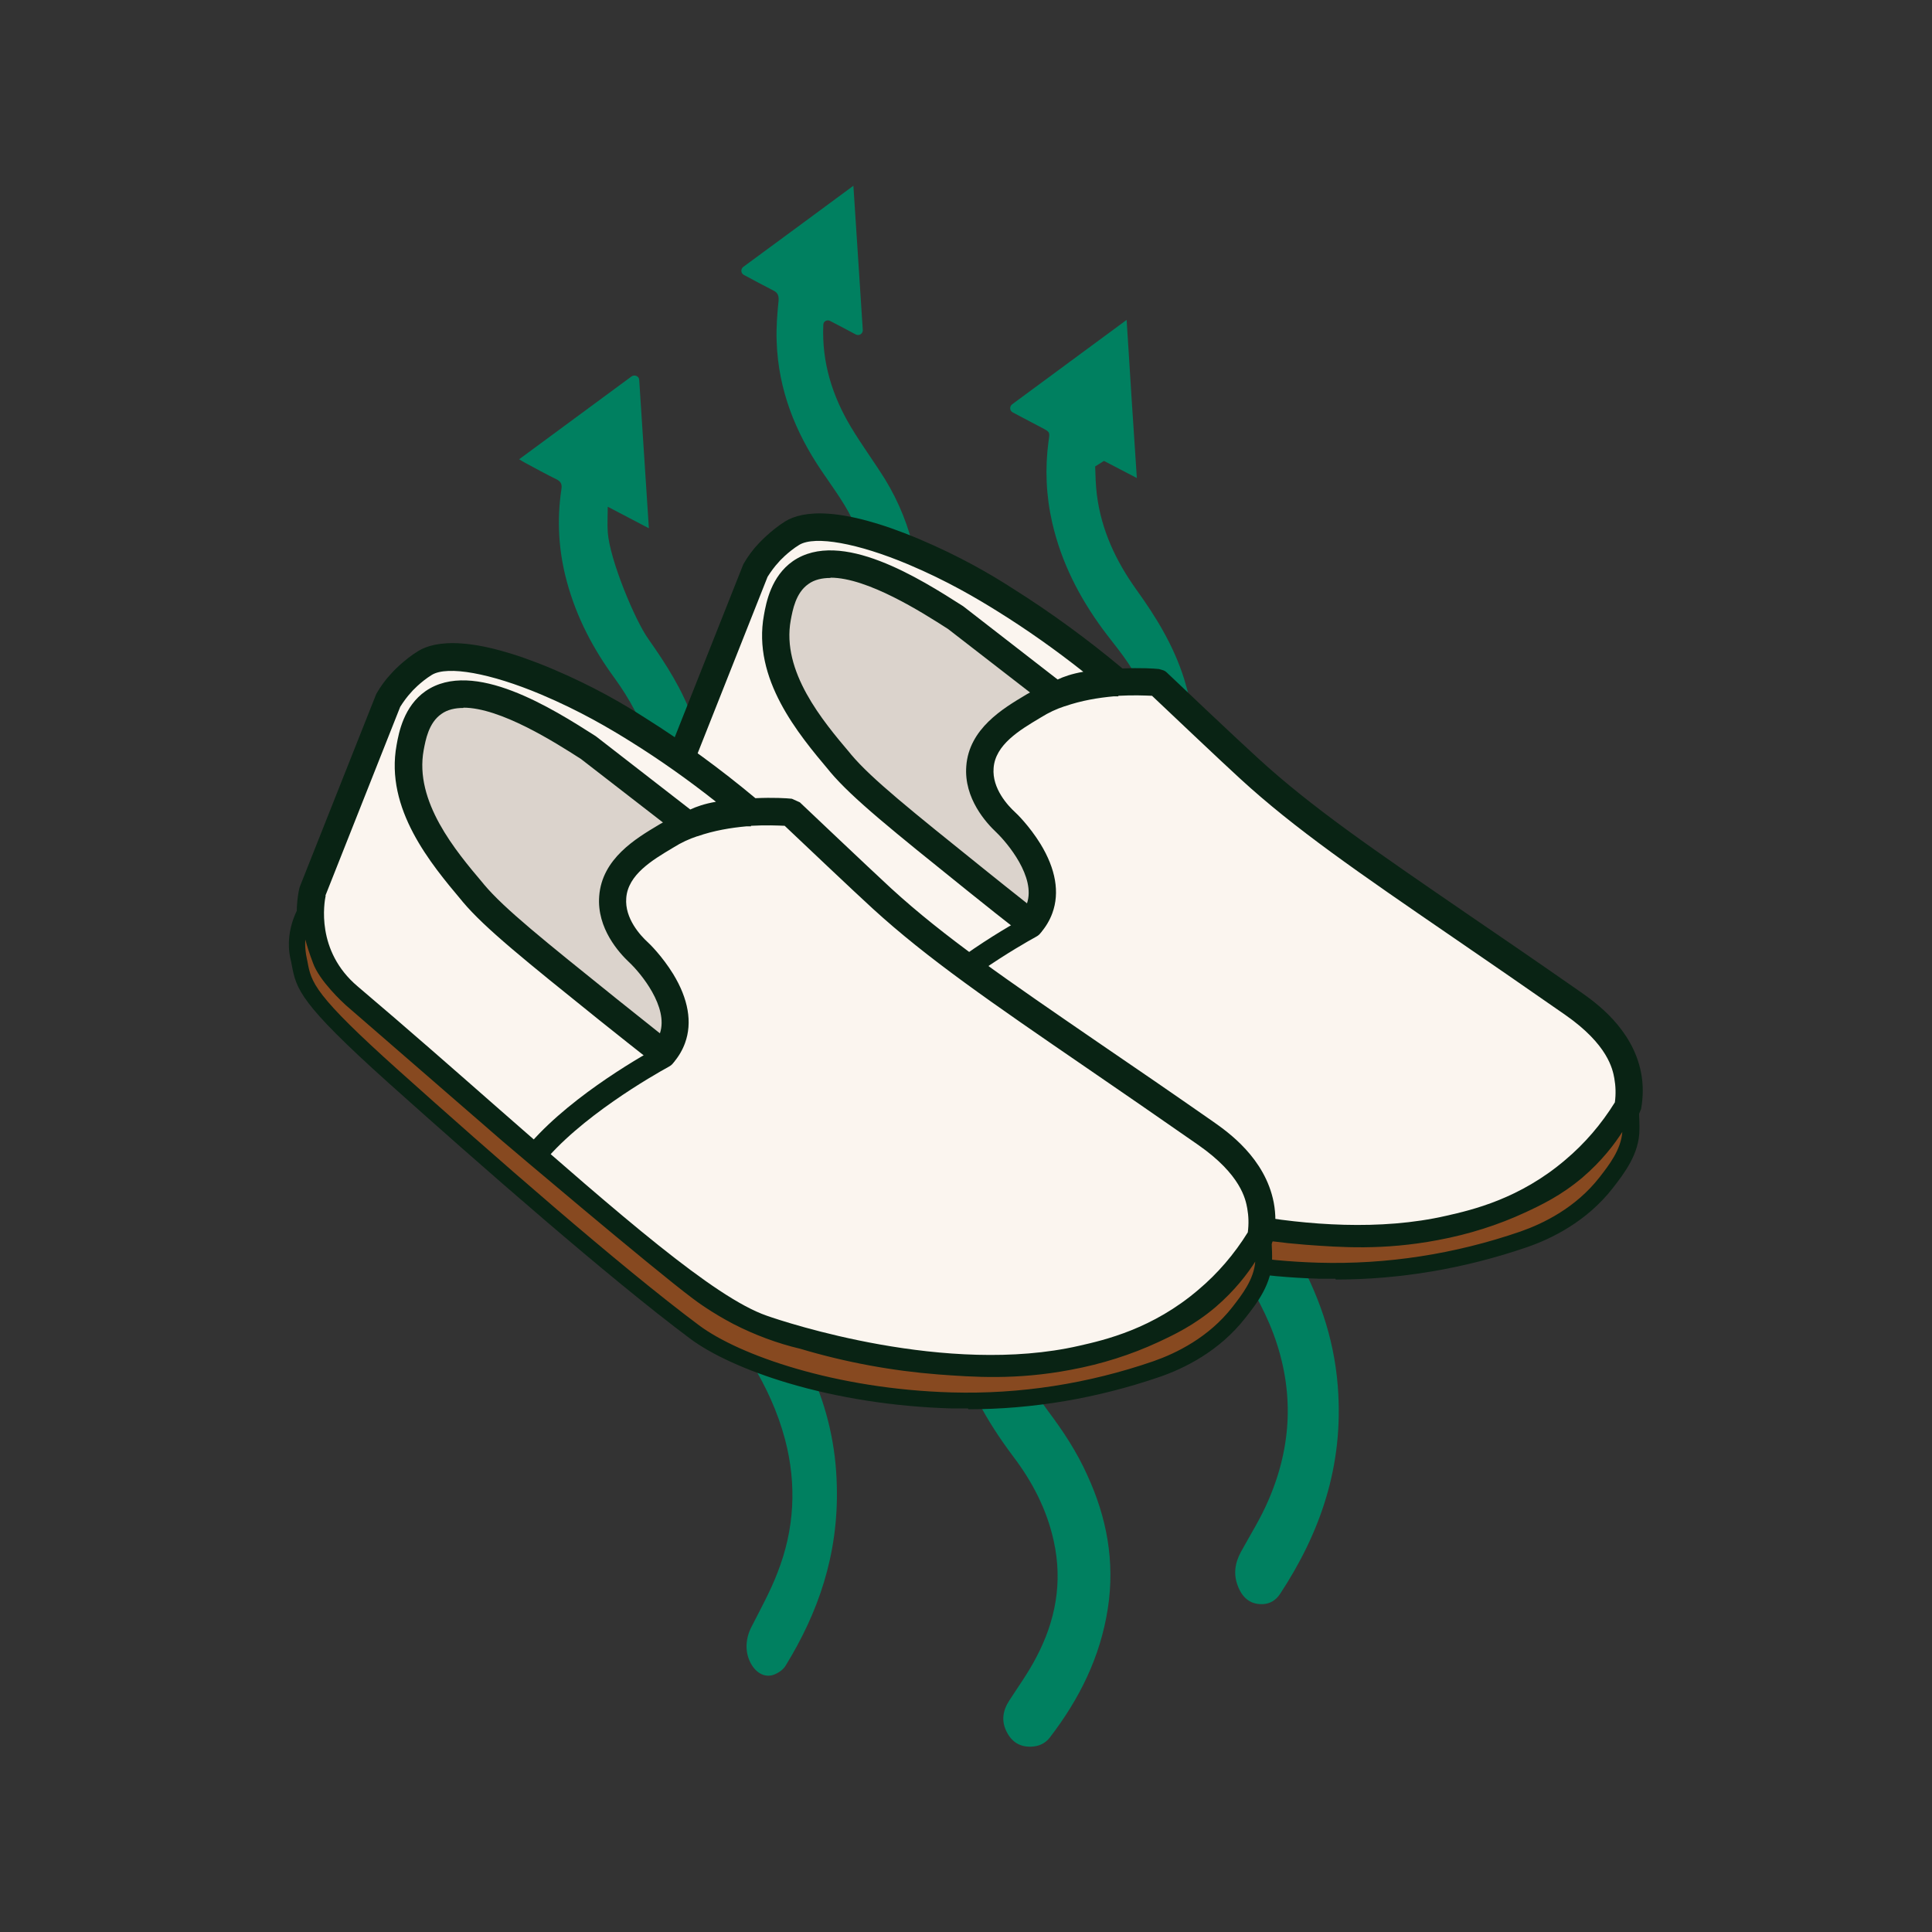 <svg viewBox="0 0 70 70" xmlns="http://www.w3.org/2000/svg" data-name="Layer 2" id="Layer_2">
  <rect x="0" y="0" width="70" height="70" fill="#333333" stroke="none"/>
  <defs>
    <style>
      .cls-1 {
        fill: none;
      }

      .cls-2 {
        fill: #008060;
      }

      .cls-3 {
        fill: #fbf5ef;
      }

      .cls-4 {
        fill: #874920;
      }

      .cls-5 {
        fill: #dbd3cc;
      }

      .cls-6 {
        fill: #092314;
      }
    </style>
  </defs>
  <g data-name="Layer 1" id="Layer_1-2">
    <rect height="70" width="70" class="cls-1"></rect>
    <g>
      <g>
        <path d="M45.02,41.46c.23,.63,.43,1.29,.72,1.87,.35,.71,.78,1.35,1.17,2.03,.83,1.46,1.42,3.06,1.56,4.86,.23,2.9-.65,5.34-2.09,7.53-.15,.23-.37,.36-.62,.37-.41,.02-.72-.18-.9-.63-.18-.44-.12-.85,.1-1.26,.34-.62,.72-1.22,1-1.88,.85-1.96,.94-3.97,.18-6.02-.38-1.02-.93-1.9-1.47-2.79-.76-1.24-1.15-1.77-1.43-3.29-.02-.09-.23-.05-.27-.08l2.02-.93c.01,.09,.02,.16,.04,.22Z" class="cls-2"></path>
        <path d="M36.62,48.46c.28,.98,.75,1.86,1.35,2.66,.55,.73,1.05,1.49,1.43,2.34,.7,1.52,1,3.12,.74,4.81-.27,1.77-1.04,3.3-2.1,4.68-.15,.2-.37,.31-.61,.33-.42,.04-.75-.13-.95-.52-.21-.4-.15-.78,.09-1.15,.33-.51,.69-1.01,.97-1.55,.7-1.32,.97-2.72,.64-4.22-.25-1.15-.78-2.16-1.47-3.07-.96-1.28-1.74-2.64-2.11-4.24-.02-.09-.05-.15-.09-.18h2.08c.01,.06,.02,.09,.03,.12Z" class="cls-2"></path>
        <path d="M27.29,45.06c.21,.91,.55,1.72,.96,2.49,.39,.74,.81,1.46,1.16,2.23,.56,1.25,.88,2.61,.91,4.08,.06,2.5-.69,4.59-1.85,6.48-.1,.17-.28,.28-.44,.34-.34,.12-.68-.09-.86-.48-.19-.4-.15-.87,.07-1.28,.32-.63,.67-1.26,.93-1.94,.61-1.55,.71-3.18,.27-4.84-.27-1.01-.69-1.9-1.19-2.73-.78-1.3-1.4-2.71-1.68-4.34-.01-.09-.04-.14-.07-.17h1.76c.01,.07,.02,.12,.03,.16Z" class="cls-2"></path>
      </g>
      <g>
        <path d="M33.14,20.05c-.21-.97-.57-1.86-1.07-2.68-.4-.64-.85-1.25-1.24-1.9-.67-1.12-1.06-2.34-1-3.7,0,0,0,0,0,0,0-.13,.14-.2,.25-.14,.31,.16,.61,.32,.93,.49,.12,.06,.26-.03,.25-.17-.11-1.76-.23-3.47-.34-5.22-1.35,1-2.66,1.96-3.99,2.94-.1,.08-.09,.23,.02,.29,0,0,0,0,0,0,.35,.19,.71,.38,1.06,.56,.16,.08,.21,.17,.2,.37-.05,.49-.09,.99-.07,1.49,.06,1.75,.68,3.28,1.62,4.67,.45,.67,.94,1.3,1.25,2.05,.14,.34,.26,.7,.41,1.08h1.78s-.05-.07-.06-.13Z" class="cls-2"></path>
        <path d="M43.1,25.35c-.05-.25-.12-.49-.19-.73-.38-1.22-1.02-2.26-1.74-3.26-.73-1.02-1.27-2.15-1.43-3.45-.04-.33-.05-.67-.06-1.01l.32-.2c.39,.2,.78,.41,1.19,.62-.13-1.93-.25-3.81-.37-5.73-1.39,1.03-2.76,2.03-4.15,3.06-.1,.08-.09,.23,.02,.29,.38,.2,.73,.39,1.08,.57,.28,.15,.27,.15,.22,.48-.13,.98-.09,1.96,.13,2.93,.33,1.45,.98,2.71,1.83,3.87,.47,.64,1.08,1.3,1.36,2.06,.08,.21,1.16,.72,1.23,.96l.47,.36s.1-.71,.08-.8Z" class="cls-2"></path>
        <path d="M25.41,27.13c-.09-.36-.18-.72-.3-1.06-.38-1.08-.98-2.01-1.62-2.92-.48-.67-1.4-2.87-1.47-3.87-.02-.29,0-.58,0-.92,.52,.27,.99,.52,1.49,.78-.12-1.81-.23-3.57-.35-5.37,0-.14-.17-.21-.28-.13-1.37,1.01-2.7,1.99-4.07,3,.09,.06,.15,.09,.2,.12,.39,.21,.77,.42,1.16,.61,.15,.08,.2,.17,.17,.36-.17,1.13-.1,2.25,.2,3.35,.35,1.29,.95,2.43,1.72,3.48,.55,.76,1,1.58,1.29,2.5,.02,.07,.03,.15,.05,.25h1.88s-.07-.09-.09-.17Z" class="cls-2"></path>
      </g>
      <g>
        <path d="M39.17,26.41s-1.18-2.73-2.72-3.26-5.43-2.84-5.43-2.84l-2.01,.44-.63,.81-.11,2.6,1.51,3.14,4.4,3.64,3.18,3,2.65-2.35-.84-5.19Z" class="cls-5"></path>
        <g>
          <path d="M38.28,25.22s.68-.51,2.25-.46c-1.6-1.35-3.03-2.33-4.1-3.01-.86-.54-1.93-1.16-3.32-1.75-.59-.25-3.28-1.36-4.4-.67-.48,.29-.86,.72-.86,.72-.22,.24-.37,.47-.48,.65l-2.74,6.91s-.57,2.22,1.31,3.82c6.84,5.8,12.25,11.07,14.98,12.02,.66,.23,6.62,2.25,11.59,1.11,1.01-.23,2.81-.67,4.53-2.13,.96-.82,1.58-1.68,1.94-2.28,.04-.26,.08-.66,0-1.13-.27-1.39-1.45-2.24-1.98-2.61-5.96-4.16-9.11-6.12-11.74-8.52-.79-.72-3.31-3.12-3.31-3.12-.81-.07-2.93-.1-4.49,.84-.76,.46-1.87,1.1-1.96,2.22-.08,1.02,.72,1.8,.93,1.99,.09,.08,1.75,1.69,1.23,3.13-.06,.17-.16,.36-.32,.55-.49-.38-1.19-.94-2.03-1.61-2.73-2.19-4.11-3.3-4.86-4.2-1.06-1.27-2.69-3.16-2.3-5.28,.08-.41,.22-1.2,.85-1.63,1.46-1.01,4.27,.79,5.62,1.64l3.65,2.82Z" class="cls-3"></path>
          <path d="M49.17,45.38c-3.9,0-7.55-1.18-8.41-1.48-2.09-.73-5.59-3.79-10.01-7.66-1.63-1.43-3.31-2.9-5.13-4.45-2.09-1.77-1.5-4.21-1.47-4.32l.02-.06,2.74-6.91,.03-.07c.15-.26,.33-.51,.54-.73,.02-.02,.44-.48,.97-.81,.62-.38,1.97-.57,4.85,.64,1.49,.63,2.6,1.28,3.39,1.79,1.37,.86,2.71,1.84,3.98,2.9,.64-.03,1.14,0,1.32,.02l.17,.05c.07,.03,.11,.07,.13,.09,.26,.25,2.56,2.43,3.3,3.1,1.93,1.77,4.2,3.32,7.64,5.68,1.19,.81,2.53,1.73,4.05,2.79,.51,.36,1.87,1.31,2.18,2.92,.08,.42,.08,.87,0,1.31l-.07,.17c-.56,.91-1.25,1.72-2.05,2.4-1.85,1.57-3.8,2.02-4.74,2.24-1.13,.26-2.3,.36-3.45,.36ZM25.1,27.74c-.05,.24-.37,2,1.16,3.29,1.83,1.55,3.51,3.03,5.14,4.46,4.34,3.8,7.77,6.81,9.68,7.47,.65,.23,6.53,2.19,11.32,1.09,.93-.21,2.66-.61,4.32-2.03,.7-.59,1.3-1.29,1.79-2.08,.04-.3,.03-.59-.02-.87-.06-.33-.23-1.22-1.78-2.3-1.52-1.06-2.86-1.98-4.04-2.79-3.47-2.38-5.77-3.96-7.74-5.77-.68-.62-2.64-2.48-3.19-3-.24-.01-.68-.03-1.22,0v.02c-.06,0-.11,0-.17,0-.55,.05-1.17,.15-1.77,.36,0,0-.01,0-.01,0h0s0,0,0,0c-.3,.1-.58,.23-.85,.4l-.05,.03c-.72,.43-1.61,.96-1.67,1.81-.06,.74,.52,1.36,.77,1.59,.06,.05,.53,.51,.93,1.16,.55,.9,.7,1.76,.43,2.5-.09,.25-.23,.49-.41,.7l-.68,.07c-.68-.53-1.36-1.07-2.03-1.61-2.66-2.14-4.13-3.32-4.93-4.27l-.04-.05c-1.11-1.32-2.79-3.32-2.36-5.64,.08-.45,.26-1.4,1.05-1.95,1.73-1.19,4.61,.64,6.16,1.63l.04,.03,3.39,2.63c.21-.1,.52-.21,.93-.28-1-.79-2.03-1.52-3.09-2.18-.77-.48-1.83-1.11-3.25-1.71-1.83-.77-3.38-1.05-3.95-.71-.41,.25-.75,.62-.75,.63-.15,.16-.28,.34-.4,.53l-2.71,6.84Zm4.99-6.8c-.3,0-.58,.06-.8,.22-.46,.32-.57,.94-.64,1.31-.34,1.86,1.15,3.64,2.15,4.82l.04,.05c.74,.88,2.18,2.03,4.79,4.13,.52,.42,1.05,.84,1.58,1.26,.32-.95-.7-2.18-1.12-2.58-.35-.33-1.17-1.22-1.08-2.39,.1-1.36,1.33-2.09,2.15-2.58l.05-.03s.07-.04,.11-.06l-2.97-2.3c-.95-.61-2.92-1.86-4.26-1.86Z" class="cls-6"></path>
        </g>
        <g>
          <path d="M37.36,33.57c.2-.1-3.16,1.65-4.77,3.7" class="cls-4"></path>
          <path d="M32.91,37.52l-.64-.5c1.42-1.81,4.09-3.36,4.88-3.79h.02s.15,.25,.15,.25l-.14-.27c.23-.12,.46,0,.55,.17,.06,.12,.11,.4-.19,.56-.53,.29-3.27,1.85-4.63,3.58Z" class="cls-6"></path>
        </g>
        <g>
          <path d="M24.49,28.12s-.59,.82-.38,1.83,0,1.26,3.45,4.35c3.45,3.09,8.06,7.12,10.9,9.25,1.37,1.02,4.79,2.35,9.32,2.48,3.19,.09,5.78-.58,7.41-1.14,.67-.23,2.01-.79,2.99-2.06,.39-.5,.89-1.14,.89-1.94,0-.25-.04-1.05-.04-1.05-.06,.16-.16,.39-.29,.65-.11,.21-.58,1.08-1.59,1.94-.73,.62-1.4,.93-2.02,1.22-.56,.26-1.61,.7-3.09,.98-1.92,.37-3.41,.27-4.71,.16-1.26-.1-2.97-.33-4.96-.92-.58-.14-1.43-.39-2.37-.88-.71-.37-1.2-.73-1.44-.9-1.49-1.12-6.87-5.69-6.87-5.69l-5.67-4.92s-.89-.81-1.11-1.41c-.22-.6-.32-.92-.34-1.24s-.08-.72-.08-.72Z" class="cls-4"></path>
          <path d="M48.38,46.33c-.2,0-.4,0-.6,0-2.06-.06-4.11-.38-5.92-.92-1.48-.44-2.78-1.03-3.56-1.62-2.89-2.16-7.54-6.23-10.92-9.26-3.23-2.9-3.33-3.39-3.5-4.27-.01-.07-.03-.15-.05-.24-.24-1.12,.4-2.02,.43-2.06,.07-.1,.19-.14,.31-.11,.11,.03,.2,.12,.22,.24,0,.02,.06,.41,.08,.74,.02,.29,.12,.6,.32,1.16,.16,.44,.8,1.08,1.03,1.29l5.67,4.92c.05,.04,5.39,4.57,6.86,5.68,.16,.12,.66,.5,1.4,.88,.73,.38,1.5,.67,2.31,.86,0,0,.01,0,.02,0,1.6,.48,3.25,.78,4.9,.91,1.21,.09,2.72,.21,4.64-.16,1.08-.21,2.1-.53,3.02-.96,.58-.27,1.24-.57,1.95-1.18,.9-.76,1.37-1.55,1.52-1.85,.1-.2,.2-.41,.28-.62,.05-.13,.18-.21,.32-.18,.14,.02,.24,.13,.25,.27,0,.03,.05,.81,.04,1.07,0,.89-.56,1.6-.96,2.12-.95,1.22-2.22,1.84-3.12,2.15-2.25,.77-4.58,1.17-6.92,1.17ZM24.36,29.35c-.01,.17,0,.35,.03,.54,.02,.09,.03,.17,.05,.25,.14,.76,.22,1.18,3.31,3.95,3.38,3.03,8.01,7.09,10.88,9.23,1.45,1.08,4.94,2.31,9.15,2.43,2.47,.07,4.93-.31,7.31-1.13,.83-.29,2-.86,2.86-1.96,.35-.45,.78-1,.83-1.65-.28,.44-.74,1.05-1.44,1.65-.78,.66-1.5,1-2.08,1.27-.97,.45-2.03,.79-3.16,1-2,.38-3.55,.26-4.79,.17-1.68-.13-3.37-.44-5.01-.93-.85-.2-1.67-.51-2.43-.9-.78-.41-1.31-.8-1.48-.93-1.48-1.11-6.67-5.51-6.89-5.7l-5.67-4.92c-.1-.09-.96-.88-1.19-1.53-.13-.34-.21-.6-.27-.82Z" class="cls-6"></path>
        </g>
      </g>
      <g>
        <path d="M25.87,31.11s-1.18-2.73-2.72-3.26-5.43-2.84-5.43-2.84l-2.01,.44-.63,.81-.11,2.6,1.51,3.14,4.4,3.64,3.18,3,2.65-2.35-.84-5.19Z" class="cls-5"></path>
        <g>
          <path d="M24.98,29.92s.68-.51,2.25-.46c-1.6-1.35-3.03-2.33-4.1-3.01-.86-.54-1.93-1.16-3.32-1.75-.59-.25-3.28-1.36-4.4-.67-.48,.29-.86,.72-.86,.72-.22,.24-.37,.47-.48,.65l-2.74,6.91s-.57,2.22,1.31,3.82c6.84,5.8,12.25,11.07,14.98,12.02,.66,.23,6.62,2.25,11.59,1.11,1.01-.23,2.81-.67,4.53-2.13,.96-.82,1.58-1.68,1.94-2.28,.04-.26,.08-.66,0-1.13-.27-1.39-1.45-2.24-1.98-2.61-5.96-4.16-9.11-6.12-11.74-8.52-.79-.72-3.31-3.12-3.31-3.12-.81-.07-2.93-.1-4.49,.84-.76,.46-1.87,1.1-1.96,2.22-.08,1.02,.72,1.8,.93,1.99,.09,.08,1.75,1.69,1.23,3.13-.06,.17-.16,.36-.32,.55-.49-.38-1.19-.94-2.03-1.61-2.73-2.19-4.11-3.3-4.86-4.2-1.06-1.27-2.69-3.16-2.3-5.28,.08-.41,.22-1.2,.85-1.63,1.46-1.01,4.27,.79,5.62,1.64l3.65,2.82Z" class="cls-3"></path>
          <path d="M35.87,50.08c-3.9,0-7.55-1.18-8.41-1.48-2.09-.73-5.59-3.79-10.01-7.66-1.63-1.43-3.31-2.9-5.13-4.45-2.09-1.77-1.5-4.21-1.47-4.32l.02-.06,2.74-6.91,.03-.07c.15-.26,.33-.51,.54-.73h0s0,0,0,0c.04-.05,.45-.49,.97-.81,.62-.38,1.97-.57,4.85,.64,1.49,.63,2.6,1.28,3.39,1.79,1.37,.86,2.71,1.84,3.98,2.9,.64-.03,1.14,0,1.32,.02l.29,.13s2.53,2.4,3.3,3.11c1.93,1.77,4.2,3.32,7.64,5.68,1.19,.81,2.53,1.73,4.05,2.79,.51,.36,1.87,1.31,2.18,2.92,.08,.42,.08,.87,0,1.31l-.07,.17c-.56,.91-1.25,1.72-2.05,2.4-1.85,1.57-3.8,2.02-4.74,2.24-1.13,.26-2.3,.36-3.45,.36ZM11.8,32.45c-.05,.24-.37,2,1.16,3.29,1.83,1.55,3.51,3.03,5.14,4.46,4.34,3.8,7.77,6.81,9.68,7.47,.65,.23,6.53,2.19,11.32,1.09,.93-.21,2.66-.61,4.32-2.03,.7-.59,1.3-1.29,1.79-2.08,.04-.3,.03-.59-.02-.87-.06-.33-.23-1.22-1.78-2.3-1.52-1.06-2.86-1.98-4.04-2.79-3.47-2.38-5.77-3.96-7.75-5.77-.68-.62-2.65-2.49-3.19-3-.24-.01-.68-.03-1.22,0v.02c-.06,0-.11,0-.17,0-.55,.05-1.17,.15-1.77,.36,0,0-.01,0-.01,0h0s0,0,0,0c-.3,.1-.58,.23-.85,.4l-.05,.03c-.72,.43-1.61,.96-1.67,1.81-.06,.74,.52,1.36,.77,1.59,.06,.05,.53,.51,.93,1.16,.55,.9,.7,1.76,.43,2.5-.09,.25-.23,.49-.41,.7l-.68,.07c-.67-.53-1.36-1.07-2.03-1.61-2.66-2.14-4.13-3.32-4.93-4.27l-.04-.05c-1.11-1.32-2.79-3.32-2.36-5.64,.08-.45,.26-1.4,1.05-1.95,1.73-1.19,4.61,.64,6.16,1.63l.04,.03,3.39,2.63c.21-.1,.52-.21,.93-.28-1-.79-2.03-1.52-3.09-2.18-.77-.48-1.83-1.11-3.25-1.71-1.83-.77-3.38-1.05-3.95-.71-.41,.25-.75,.62-.75,.63-.15,.16-.28,.34-.4,.53l-2.71,6.84Zm4.99-6.8c-.3,0-.58,.06-.8,.22-.46,.32-.57,.94-.64,1.31-.34,1.86,1.15,3.64,2.15,4.82l.04,.05c.74,.88,2.18,2.03,4.79,4.13,.52,.42,1.06,.84,1.58,1.26,.32-.95-.69-2.18-1.12-2.58-.35-.33-1.17-1.22-1.08-2.39,.1-1.36,1.33-2.09,2.15-2.58l.05-.03s.07-.04,.11-.06l-2.97-2.3c-.95-.61-2.92-1.86-4.26-1.86Z" class="cls-6"></path>
        </g>
        <g>
          <path d="M24.06,38.28c.2-.1-3.16,1.65-4.77,3.7" class="cls-4"></path>
          <path d="M19.6,42.23l-.64-.5c1.42-1.81,4.09-3.36,4.88-3.79h.02s.15,.25,.15,.25l-.14-.27c.23-.12,.46,0,.55,.17,.06,.12,.11,.4-.19,.56-.53,.29-3.27,1.85-4.63,3.58Z" class="cls-6"></path>
        </g>
        <g>
          <path d="M11.19,32.82s-.59,.82-.38,1.83,0,1.26,3.45,4.35c3.45,3.09,8.06,7.12,10.9,9.25,1.37,1.02,4.79,2.35,9.32,2.48,3.19,.09,5.78-.58,7.41-1.14,.67-.23,2.01-.79,2.99-2.06,.39-.5,.89-1.14,.89-1.94,0-.25-.04-1.05-.04-1.05-.06,.16-.16,.39-.29,.65-.11,.21-.58,1.08-1.59,1.94-.73,.62-1.4,.93-2.02,1.22-.56,.26-1.61,.7-3.09,.98-1.92,.37-3.41,.27-4.71,.16-1.26-.1-2.97-.33-4.96-.92-.58-.14-1.43-.39-2.37-.88-.71-.37-1.2-.73-1.44-.9-1.49-1.12-6.87-5.69-6.87-5.69l-5.67-4.92s-.89-.81-1.11-1.41c-.22-.6-.32-.92-.34-1.24s-.08-.72-.08-.72Z" class="cls-4"></path>
          <path d="M35.07,51.03c-.2,0-.4,0-.6,0-2.06-.06-4.11-.38-5.92-.92-1.48-.44-2.78-1.03-3.56-1.62-2.89-2.16-7.54-6.23-10.92-9.26-3.23-2.9-3.33-3.39-3.5-4.27-.01-.07-.03-.15-.05-.24-.24-1.12,.4-2.02,.43-2.06,.07-.1,.19-.14,.31-.11,.11,.03,.2,.12,.22,.24,0,.02,.06,.41,.08,.74,.02,.29,.12,.6,.32,1.16,.16,.44,.8,1.08,1.03,1.29l5.67,4.92c.05,.04,5.39,4.57,6.86,5.68,.16,.12,.66,.5,1.4,.88,.73,.38,1.5,.67,2.31,.86,0,0,.01,0,.02,0,1.6,.48,3.25,.78,4.9,.91,1.21,.09,2.72,.21,4.64-.16,1.08-.21,2.1-.53,3.02-.96,.58-.27,1.24-.57,1.95-1.18,.9-.76,1.37-1.55,1.52-1.85,.1-.2,.2-.41,.28-.62,.05-.13,.18-.21,.32-.18,.14,.02,.24,.13,.25,.27,0,.03,.05,.81,.04,1.07,0,.89-.55,1.6-.96,2.12-.95,1.22-2.22,1.84-3.12,2.15-2.25,.77-4.58,1.17-6.92,1.17ZM11.06,34.05c-.01,.17,0,.35,.03,.54,.02,.09,.03,.17,.05,.25,.14,.76,.22,1.18,3.31,3.95,3.38,3.03,8.01,7.09,10.88,9.23,1.45,1.08,4.94,2.31,9.15,2.43,2.47,.07,4.93-.31,7.31-1.13,.83-.29,2-.86,2.86-1.96,.35-.45,.78-1,.83-1.65-.28,.44-.74,1.05-1.44,1.65-.78,.66-1.5,1-2.08,1.27-.97,.45-2.03,.79-3.16,1-2,.38-3.55,.26-4.79,.17-1.68-.13-3.37-.44-5.01-.93-.85-.2-1.67-.51-2.43-.9-.78-.41-1.31-.8-1.48-.93-1.48-1.11-6.67-5.51-6.89-5.7l-5.67-4.92c-.1-.09-.96-.88-1.19-1.53-.13-.34-.21-.6-.27-.82Z" class="cls-6"></path>
        </g>
      </g>
    </g>
  </g>
</svg>